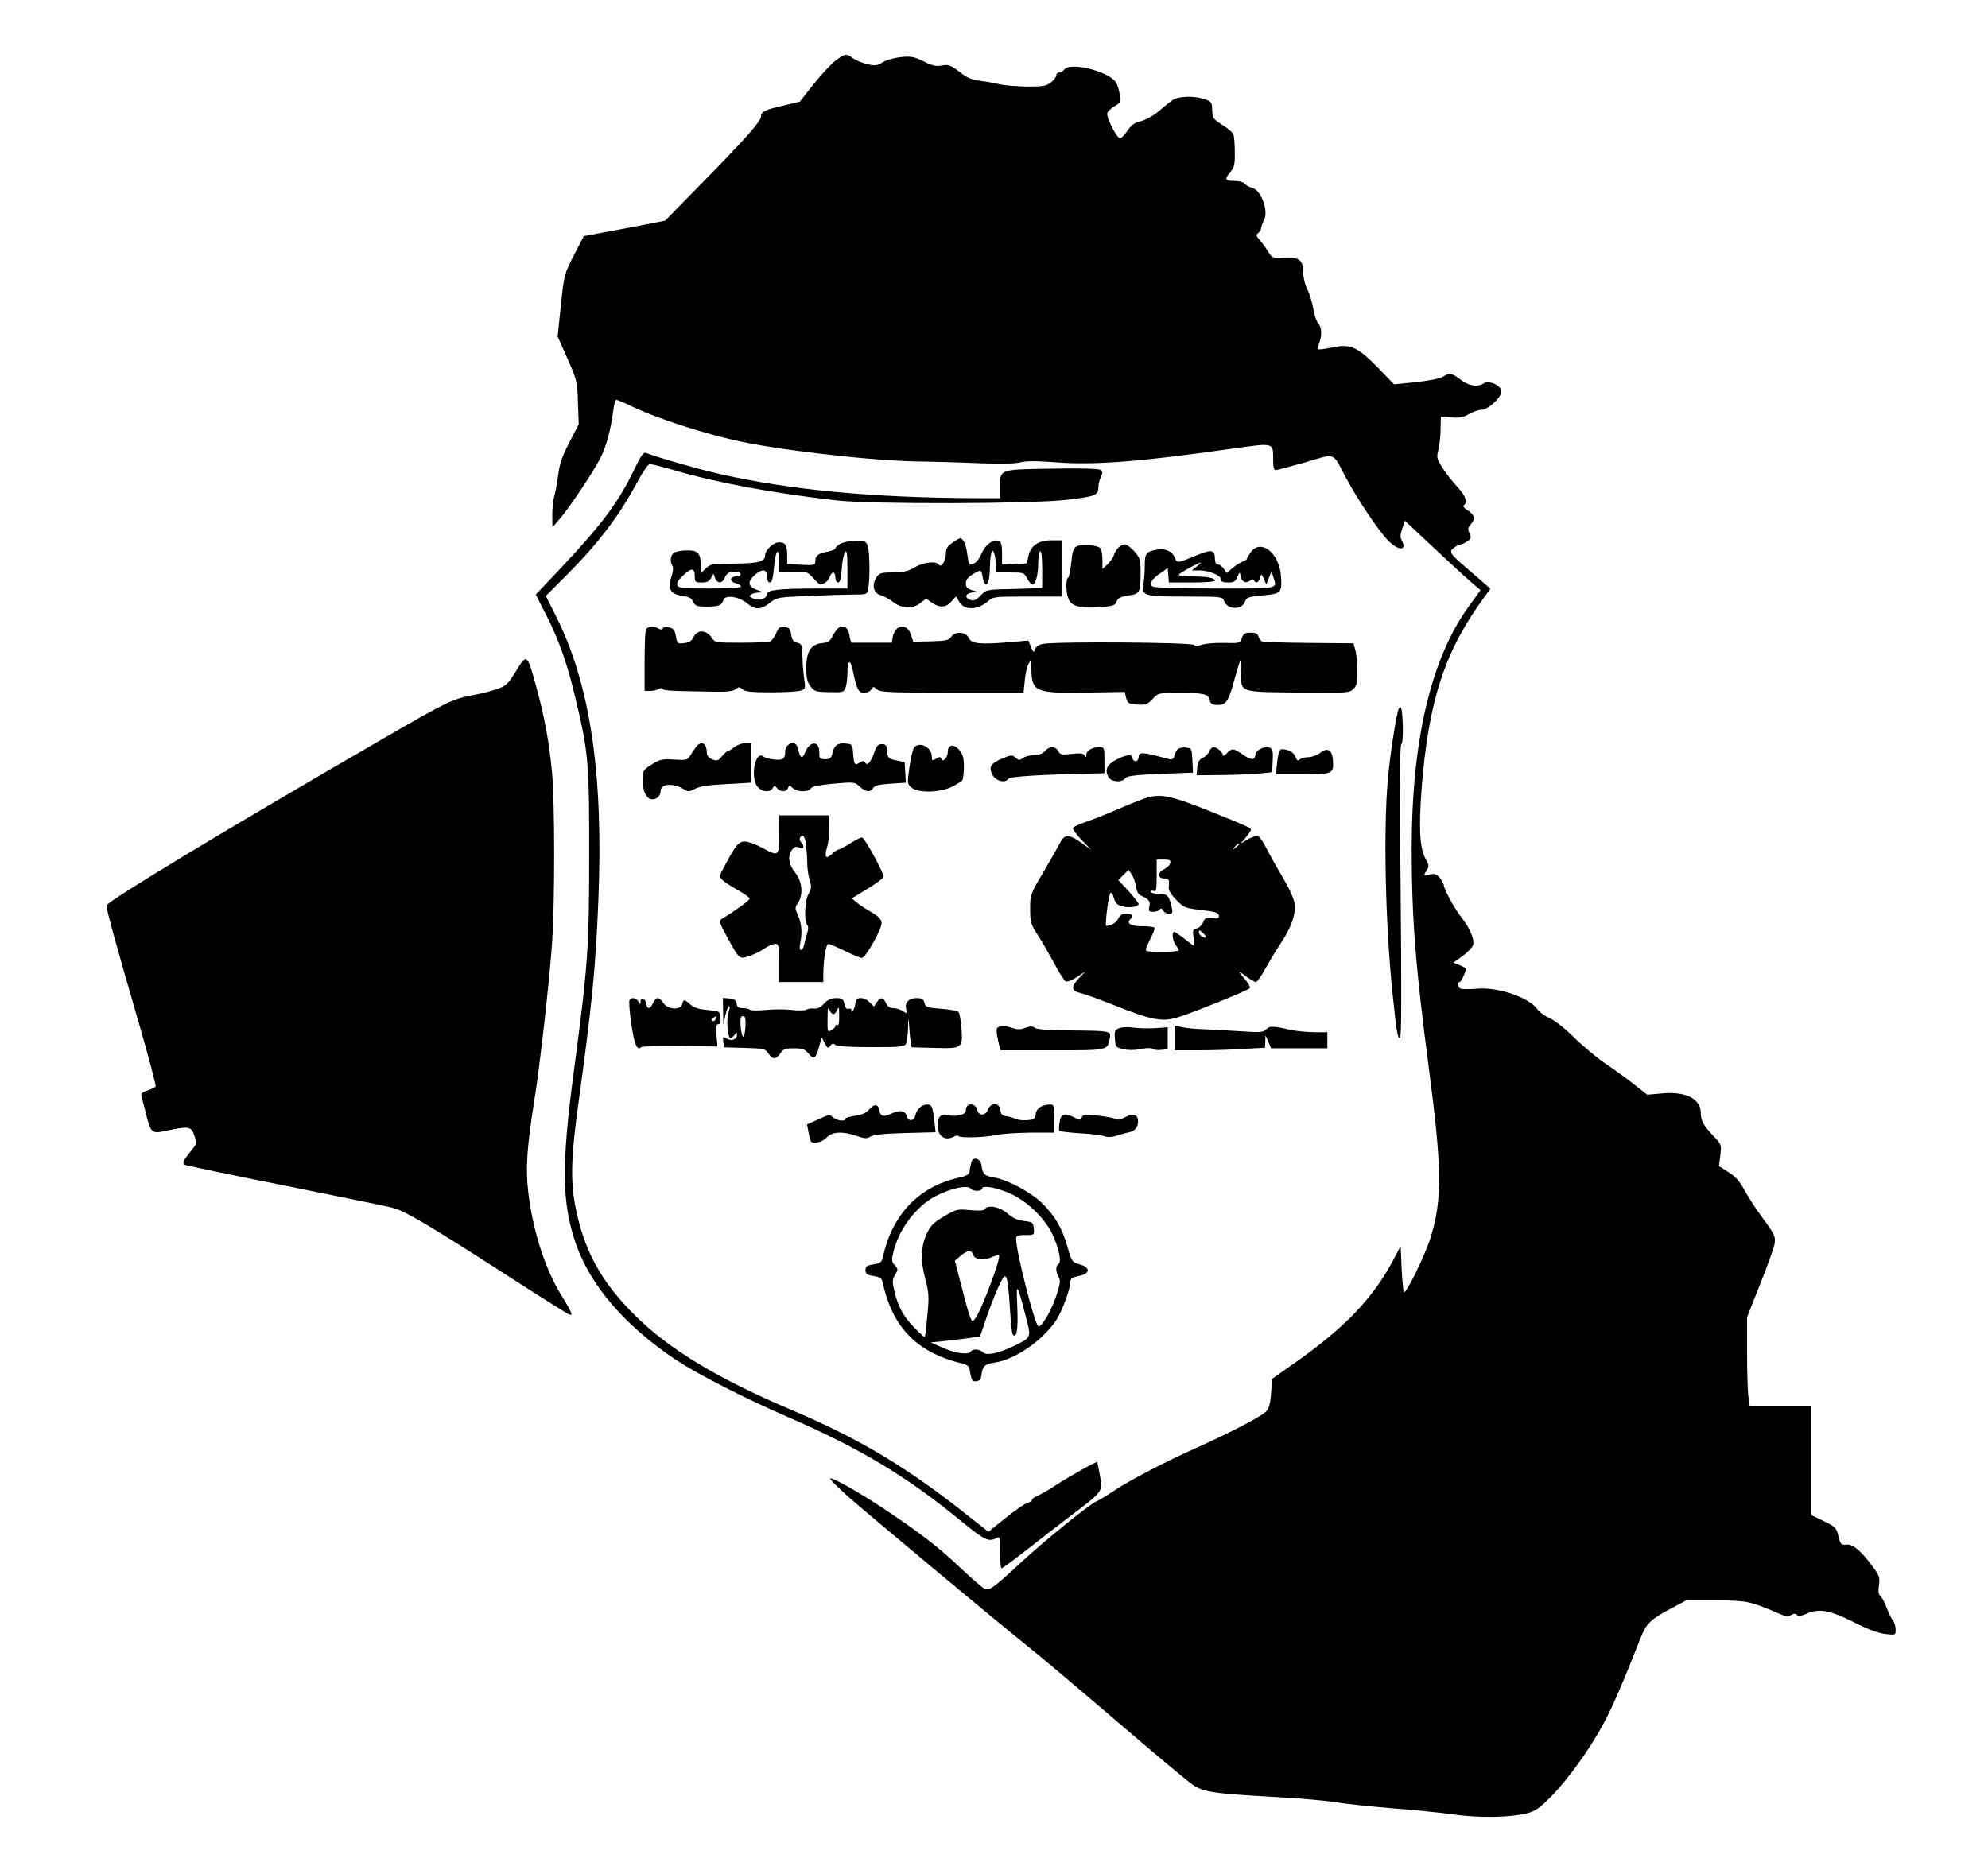 <?xml version="1.0" encoding="UTF-8" standalone="yes"?>
<svg version="1.0" xmlns="http://www.w3.org/2000/svg" width="792pt" height="745pt" viewBox="0 0 990 931" preserveAspectRatio="xMidYMid meet">
  <g transform="translate(0,931) scale(0.1,-0.1)" fill="#000000" stroke="none">
    <path d="M4163 9011 c-22 -16 -71 -69 -110 -117 l-70 -89 -79 -19 c-94 -21
-114 -31 -114 -54 0 -24 -75 -109 -290 -328 l-188 -192 -139 -27 c-76 -14
-167 -32 -202 -38 l-64 -12 -49 -95 c-48 -94 -49 -97 -65 -250 l-16 -155 49
-110 c47 -106 49 -114 52 -218 l4 -109 -46 -89 c-35 -67 -49 -106 -56 -161 -5
-40 -14 -89 -20 -108 -5 -19 -10 -62 -10 -95 l1 -60 35 40 c49 56 169 236 205
307 29 57 51 142 64 241 3 26 10 47 14 47 5 0 47 -18 95 -41 112 -52 320 -120
483 -158 208 -49 680 -104 923 -108 80 -1 220 -5 311 -9 105 -4 179 -2 203 5
27 7 82 7 185 -1 181 -14 422 5 870 69 208 29 201 31 201 -54 0 -38 4 -53 13
-53 8 0 74 18 148 39 154 45 133 53 200 -74 54 -102 157 -258 208 -312 53 -57
101 -58 71 -2 -8 14 -7 30 3 58 l13 39 134 -126 c75 -70 159 -148 189 -174
l54 -46 -55 -76 c-191 -260 -288 -671 -288 -1213 0 -344 20 -594 85 -1088 66
-501 68 -659 9 -848 -28 -89 -122 -282 -133 -272 -3 4 -8 57 -11 118 l-5 112
-29 -55 c-105 -203 -247 -351 -510 -535 l-101 -71 -5 -71 c-3 -48 -11 -77 -23
-90 -22 -25 -172 -103 -347 -182 -157 -70 -332 -161 -416 -217 -32 -22 -71
-45 -85 -51 -36 -16 -252 -191 -374 -303 -142 -132 -159 -144 -185 -130 -11 6
-64 52 -118 103 -109 103 -190 166 -372 288 -127 85 -268 165 -276 156 -3 -3
35 -40 83 -84 98 -87 739 -622 903 -753 58 -46 255 -212 438 -369 183 -157
354 -300 380 -318 55 -38 103 -45 427 -63 110 -6 238 -17 285 -25 47 -8 173
-21 280 -30 107 -8 247 -22 310 -31 127 -18 282 -15 365 6 41 11 63 26 120 84
82 83 191 234 259 360 42 76 99 208 188 434 27 67 48 88 146 140 l79 42 147 0
c154 0 172 -4 304 -61 42 -19 57 -21 71 -12 13 8 21 9 29 1 8 -8 22 -6 51 7
60 26 115 16 234 -44 67 -34 120 -54 155 -58 52 -6 52 -6 52 22 0 16 -6 36
-13 44 -8 9 -21 37 -31 63 -9 25 -23 52 -31 58 -10 9 -13 24 -8 55 5 39 2 49
-30 92 -59 80 -100 115 -132 111 -26 -3 -30 1 -40 42 -10 42 -15 47 -73 75
l-62 30 0 273 0 272 -154 0 -153 0 -7 53 c-3 28 -6 128 -6 220 l0 168 66 166
c36 91 68 180 71 198 6 38 1 48 -67 140 -28 38 -65 96 -83 129 -24 44 -44 67
-79 89 l-48 30 7 54 c6 53 5 55 -34 96 -48 50 -63 76 -63 112 0 74 -74 112
-196 100 l-71 -6 -64 50 c-35 28 -101 76 -146 106 -45 31 -115 90 -156 131
-43 42 -94 83 -120 94 -24 11 -51 30 -60 43 -38 58 -194 113 -300 104 -37 -3
-75 -3 -83 0 -15 6 -20 33 -5 33 7 0 31 51 31 67 0 2 -14 10 -31 17 l-31 13
46 33 c26 19 49 44 52 55 7 29 -17 85 -59 138 -34 43 -87 140 -87 160 -1 7
-10 23 -20 36 -16 19 -26 22 -51 17 -31 -6 -31 -6 -16 18 15 22 14 27 -5 62
-28 52 -33 150 -19 342 34 443 115 691 316 964 l27 37 -33 29 c-19 16 -61 53
-94 81 -76 66 -81 76 -53 95 12 9 27 16 33 16 6 0 20 7 32 15 19 13 21 19 11
40 -9 20 -8 28 5 43 25 28 21 50 -14 71 -18 11 -26 22 -20 25 22 14 10 48 -33
94 -24 26 -57 68 -73 94 -28 44 -30 51 -20 90 6 24 11 70 11 104 l1 60 52 -4
c41 -3 60 0 88 17 20 11 47 21 61 21 37 0 109 70 100 97 -9 29 -62 50 -87 35
-32 -20 -73 -14 -115 18 -45 34 -56 36 -88 15 -13 -9 -70 -20 -133 -27 l-111
-11 -83 86 c-102 103 -135 117 -229 97 -33 -7 -63 -11 -66 -8 -2 3 0 17 6 32
14 39 12 77 -5 96 -9 10 -20 42 -25 73 -5 30 -18 73 -29 96 -12 22 -21 59 -21
84 0 63 -22 80 -96 75 -57 -3 -59 -2 -80 32 -12 19 -31 45 -42 57 -17 19 -18
24 -6 34 8 6 14 17 14 24 0 7 7 25 15 41 23 46 -15 149 -60 160 -13 3 -29 12
-36 20 -6 8 -28 14 -49 14 -49 0 -54 7 -25 42 22 26 25 39 24 101 0 40 -3 80
-7 89 -4 10 -28 31 -55 47 -48 31 -50 34 -51 86 -1 25 -7 32 -36 42 -52 18
-131 16 -160 -4 -14 -9 -45 -34 -69 -55 -25 -22 -63 -43 -89 -50 -34 -8 -49
-20 -69 -50 -14 -21 -31 -37 -37 -35 -18 6 -68 106 -62 125 3 9 20 25 37 35
29 16 31 20 25 58 -3 22 -12 49 -19 60 -33 54 -225 103 -256 65 -7 -9 -20 -16
-27 -16 -8 0 -14 -6 -14 -14 0 -8 -12 -24 -26 -35 -23 -18 -40 -21 -118 -21
-50 1 -111 6 -136 11 -25 6 -61 13 -80 15 -66 9 -79 14 -125 50 -41 31 -52 35
-85 29 -30 -5 -49 -1 -91 21 -45 22 -62 26 -111 21 -32 -3 -72 -14 -91 -25
-28 -18 -39 -19 -76 -11 -24 5 -56 19 -72 29 -35 26 -39 25 -86 -9z"/>
    <path d="M3161 6978 c-79 -165 -160 -275 -368 -496 l-125 -132 55 -108 c62
-122 104 -242 146 -422 61 -255 66 -315 65 -770 0 -462 -6 -543 -75 -1065 -64
-477 -62 -664 9 -869 72 -208 246 -410 500 -579 106 -70 344 -192 552 -282
366 -159 591 -294 869 -522 113 -92 134 -103 172 -83 18 10 19 7 19 -70 0 -44
3 -80 8 -80 4 0 57 39 117 86 61 48 162 126 225 174 165 125 162 122 148 200
-6 36 -13 67 -14 69 -4 4 -122 -61 -208 -116 -37 -25 -79 -48 -92 -53 -13 -5
-24 -14 -24 -19 0 -5 -10 -11 -23 -15 -12 -3 -61 -36 -109 -75 l-86 -69 -94
74 c-301 241 -544 387 -878 529 -373 158 -616 304 -787 474 -171 169 -257 327
-299 550 -23 122 -20 245 15 496 70 511 87 680 101 1029 25 628 -41 1069 -212
1410 l-50 99 106 106 c160 161 261 295 354 469 24 45 50 82 58 82 8 0 68 -15
133 -34 201 -59 493 -113 796 -147 175 -20 973 -18 1149 3 143 17 156 22 156
65 0 12 5 34 12 48 10 22 9 28 -3 36 -8 6 -102 9 -243 6 -262 -4 -256 -2 -256
-94 l0 -53 -117 0 c-520 2 -929 41 -1282 121 -109 25 -300 80 -366 105 -10 4
-26 -19 -54 -78z"/>
    <path d="M4750 6613 c-33 -22 -40 -33 -40 -64 0 -32 -24 -67 -34 -51 -12 21
-79 13 -121 -13 -32 -19 -54 -24 -107 -25 -60 0 -69 -3 -83 -24 -25 -38 -16
-78 20 -89 17 -5 46 -21 65 -36 44 -32 95 -34 134 -3 l28 22 28 -20 c39 -28
74 -25 99 7 12 14 22 24 24 22 1 -2 7 -13 13 -24 25 -44 89 -44 142 0 29 25
33 25 201 25 l171 0 0 140 0 140 -54 0 c-66 0 -104 -27 -115 -80 l-7 -35 -62
-3 -62 -3 0 56 c0 41 -4 57 -16 62 -28 10 -65 -16 -85 -61 -17 -39 -35 -56
-58 -56 -5 0 -11 23 -14 51 -6 47 -20 79 -36 79 -4 0 -18 -8 -31 -17z m209
-115 l1 -38 70 0 c67 0 70 -1 85 -30 9 -16 20 -30 26 -30 16 0 29 47 29 105 0
30 5 57 10 60 6 4 10 -28 10 -88 l0 -95 -139 -4 c-137 -3 -139 -3 -165 -30
-26 -29 -42 -34 -65 -19 -20 13 -4 31 27 32 26 1 26 1 -5 10 -26 8 -33 15 -33
34 0 18 10 31 33 45 42 26 44 26 51 -15 13 -67 36 -31 36 57 0 25 3 54 7 64 6
16 7 16 14 -2 4 -10 8 -36 8 -56z"/>
    <path d="M4187 6604 c-15 -8 -27 -19 -27 -24 0 -5 -17 -12 -37 -16 -47 -8 -63
-20 -63 -48 0 -20 -4 -21 -70 -18 l-70 4 0 38 c0 56 -8 70 -40 70 -29 0 -70
-39 -70 -65 0 -31 -33 -40 -151 -41 -111 0 -121 -2 -144 -24 l-25 -23 0 37 c0
60 -14 76 -66 76 -25 0 -54 -5 -65 -10 -20 -11 -25 -45 -10 -68 5 -8 2 -30 -5
-52 -21 -60 -6 -87 51 -96 36 -5 49 -12 57 -30 10 -21 18 -24 67 -24 61 0 74
5 84 34 10 26 77 16 118 -18 39 -33 68 -33 112 2 35 28 40 29 194 35 87 4 188
7 224 7 66 0 67 0 73 31 9 48 7 184 -3 212 -8 22 -16 25 -58 25 -27 0 -61 -7
-76 -14z m-307 -94 l0 -49 70 2 c67 2 71 1 99 -30 16 -18 32 -33 35 -33 18 0
39 16 47 36 11 31 29 31 29 -1 0 -14 6 -25 14 -25 9 0 15 20 18 71 3 39 11 76
17 82 8 8 11 -14 11 -86 l0 -97 -154 0 c-179 0 -246 -7 -246 -26 0 -24 -39
-38 -68 -24 -21 9 -23 13 -11 21 7 5 25 9 39 9 22 1 20 3 -10 13 -44 15 -49
40 -14 72 38 35 64 33 64 -5 0 -19 5 -30 14 -30 10 0 16 22 21 80 8 86 25 100
25 20z m-420 -71 c0 -26 3 -29 35 -29 25 0 37 6 46 22 l12 22 8 -22 c11 -29
37 -28 49 3 5 14 18 26 30 27 11 0 25 1 32 2 6 1 13 -5 16 -11 2 -8 -6 -13
-22 -13 -34 0 -34 -26 -1 -34 14 -4 25 -11 25 -16 0 -6 -60 -10 -155 -10 -136
0 -156 2 -162 17 -4 11 6 27 31 50 41 38 56 36 56 -8z"/>
    <path d="M5364 6591 c-18 -8 -23 -21 -29 -80 -4 -39 -11 -74 -16 -77 -13 -8
-11 -78 3 -108 15 -35 60 -46 154 -39 67 5 77 9 84 28 7 18 20 24 58 30 58 8
62 14 62 117 0 61 -3 71 -31 103 -17 19 -39 35 -48 35 -21 0 -46 -26 -55 -56
-3 -11 -18 -31 -31 -44 l-25 -23 0 44 c0 24 -4 50 -9 58 -10 16 -88 24 -117
12z"/>
    <path d="M6231 6564 c-11 -15 -21 -30 -21 -35 0 -4 -9 -11 -20 -14 -11 -4 -34
-18 -51 -32 l-30 -26 -15 22 c-8 11 -22 21 -30 21 -9 0 -14 11 -14 30 0 43
-18 46 -92 15 -96 -40 -96 -40 -108 -11 -12 32 -49 48 -92 39 -50 -9 -58 -20
-57 -77 0 -28 -3 -69 -6 -90 -12 -63 -1 -66 211 -66 174 0 183 -1 189 -20 15
-46 88 -50 105 -5 8 21 17 24 90 31 92 8 96 13 88 105 -11 108 -98 175 -147
113z m-271 -74 l-25 -20 38 0 c48 0 107 -25 107 -44 0 -12 10 -16 35 -16 29 0
38 5 47 28 11 26 12 27 16 4 4 -28 27 -39 46 -23 10 8 16 9 21 1 10 -16 22
-12 30 13 6 22 7 22 19 -5 l12 -28 13 33 13 32 8 -25 c20 -64 40 -60 -287 -60
-172 0 -304 4 -313 10 -20 12 -5 37 41 68 l34 24 3 -36 3 -36 115 0 c63 0 114
4 114 9 0 14 -39 21 -112 21 -38 0 -68 4 -68 8 0 7 96 60 110 61 3 0 -6 -8
-20 -19z"/>
    <path d="M3216 6174 c-3 -9 -6 -81 -6 -160 l0 -144 28 0 c15 0 34 4 42 10 9 5
17 5 20 0 5 -8 44 -11 165 -12 11 -1 56 -1 101 -2 56 -1 86 3 98 13 14 12 19
12 34 -1 13 -12 46 -15 142 -15 69 0 136 4 149 9 22 8 23 12 16 56 -4 26 -8
76 -9 111 -1 61 -3 65 -26 71 -19 4 -26 14 -30 40 -4 29 -10 36 -33 38 -23 3
-30 -2 -42 -31 -8 -19 -22 -37 -30 -41 -9 -3 -75 -6 -146 -6 -125 0 -129 1
-144 24 -28 42 -74 43 -93 1 -7 -16 -21 -24 -45 -27 -34 -4 -35 -2 -41 34 -5
30 -12 39 -32 44 -15 4 -29 2 -33 -4 -4 -7 -12 -8 -21 -2 -23 15 -57 12 -64
-6z"/>
    <path d="M4174 6183 c-6 -5 -19 -22 -28 -40 -13 -26 -23 -32 -52 -35 -55 -5
-79 -42 -79 -123 0 -49 5 -71 21 -92 20 -26 27 -28 93 -29 68 -2 73 -1 82 23
5 13 9 46 9 73 0 67 15 71 28 7 17 -86 28 -107 56 -107 14 0 29 8 35 17 9 16
11 16 28 1 16 -15 58 -16 374 -17 l356 0 6 58 c2 32 11 70 18 84 13 25 14 24
15 -29 3 -110 22 -117 292 -112 l173 3 7 -30 c8 -27 12 -30 56 -33 41 -3 50 0
75 27 29 31 30 31 133 31 125 0 145 -5 152 -36 5 -20 13 -24 41 -24 42 0 54
20 85 136 12 43 23 81 26 83 2 2 4 -23 4 -55 0 -103 -12 -99 284 -102 246 -3
256 -2 276 18 16 16 20 33 20 88 0 37 -5 83 -10 103 l-10 36 -220 2 c-121 1
-227 4 -234 7 -8 3 -16 14 -19 25 -4 14 -14 19 -39 19 -28 0 -36 -5 -44 -27
-9 -26 -11 -26 -89 -24 -45 1 -93 -3 -109 -9 -18 -6 -33 -7 -40 -1 -16 13
-685 18 -753 5 -21 -4 -35 -14 -39 -27 -6 -18 -8 -17 -20 12 l-13 32 -78 -7
c-161 -14 -206 -10 -218 19 -14 31 -68 36 -88 7 -12 -18 -26 -21 -102 -23
l-87 -2 -12 35 c-19 59 -77 52 -90 -10 l-5 -30 -96 0 c-52 0 -98 0 -102 0 -5
-1 -10 16 -13 37 -5 38 -29 54 -56 36z"/>
    <path d="M2570 5969 c-41 -66 -50 -74 -95 -90 -27 -9 -79 -23 -115 -29 -107
-20 -135 -34 -451 -217 -768 -444 -1379 -813 -1379 -832 0 -20 50 -203 164
-594 47 -164 84 -302 81 -307 -3 -5 -21 -14 -41 -20 -25 -9 -33 -16 -30 -28 3
-10 13 -47 22 -84 25 -102 29 -105 105 -88 109 23 122 21 137 -25 12 -36 11
-41 -8 -65 -48 -60 -54 -71 -40 -80 7 -4 231 -51 499 -104 267 -54 510 -103
538 -111 60 -15 185 -89 585 -347 152 -98 284 -181 293 -184 21 -8 12 12 -42
100 -80 130 -141 323 -163 515 -13 112 -6 219 30 446 29 179 78 618 90 800 13
209 13 684 -1 838 -13 146 -38 282 -80 433 -44 160 -46 161 -99 73z"/>
    <path d="M6966 5782 c-11 -18 -45 -235 -55 -357 -22 -252 -12 -721 24 -1065
20 -192 25 -220 37 -220 7 0 8 223 3 729 -5 492 -4 731 3 735 6 3 9 41 8 91
-3 83 -8 106 -20 87z"/>
    <path d="M3468 5593 c-8 -10 -21 -29 -30 -44 -15 -24 -20 -25 -81 -21 -59 4
-71 1 -111 -24 -44 -28 -45 -31 -46 -79 0 -55 20 -95 49 -95 22 0 41 19 41 42
0 37 64 41 118 7 19 -12 26 -11 54 4 23 12 69 19 156 23 l122 7 0 99 0 98 -29
0 c-15 0 -40 -9 -54 -20 -14 -11 -29 -20 -33 -20 -5 0 -17 -12 -29 -26 -18
-22 -24 -24 -48 -15 -16 7 -27 18 -27 30 0 49 -25 66 -52 34z"/>
    <path d="M3922 5598 c-7 -7 -12 -20 -12 -29 0 -37 -9 -45 -53 -41 -23 3 -48 9
-55 15 -42 34 -68 -108 -28 -152 22 -25 61 -28 74 -5 8 14 10 14 21 0 17 -21
47 -20 55 0 6 16 8 16 24 0 23 -20 78 -21 89 -2 6 10 41 17 113 24 103 9 106
9 131 -14 29 -28 54 -31 67 -8 7 13 29 18 86 22 l77 5 -3 51 -3 51 -42 9 c-39
8 -42 11 -45 45 -3 30 -7 36 -26 36 -19 0 -27 -9 -37 -38 -17 -51 -36 -72 -46
-55 -7 11 -12 11 -29 0 -24 -15 -28 -9 -32 53 -3 37 -5 40 -36 43 -40 4 -59
-9 -67 -49 -5 -24 -12 -29 -36 -29 -27 0 -29 3 -29 35 0 58 -48 57 -71 -2 -12
-33 -26 -28 -33 12 -7 37 -30 47 -54 23z"/>
    <path d="M4552 5588 c-6 -7 -16 -51 -23 -97 -12 -83 -11 -85 11 -103 33 -27
139 -25 199 4 25 13 49 27 53 33 4 5 8 36 8 67 0 45 -5 62 -23 84 -28 32 -57
27 -57 -9 0 -29 -25 -56 -33 -35 -3 11 -8 11 -26 0 -19 -11 -21 -10 -21 12 0
46 -61 76 -88 44z"/>
    <path d="M5203 5570 c-12 -13 -30 -20 -53 -20 -20 0 -45 -6 -56 -14 -17 -13
-21 -12 -37 2 -16 14 -21 14 -64 -4 -59 -24 -70 -42 -52 -80 16 -32 65 -46 80
-22 7 12 152 21 437 27 l42 1 0 65 c0 63 -1 65 -26 65 -35 0 -64 -17 -64 -38
0 -14 -2 -14 -9 -3 -7 11 -22 12 -65 7 -49 -5 -56 -4 -66 14 -14 26 -45 26
-67 0z"/>
    <path d="M5863 5578 c-6 -7 -13 -22 -15 -33 -2 -11 -11 -18 -19 -16 -8 1 -38
9 -67 17 -73 19 -92 18 -92 -6 0 -11 -7 -20 -15 -20 -8 0 -15 7 -15 15 0 21
-29 19 -80 -7 -48 -25 -60 -51 -40 -87 13 -25 67 -29 84 -6 9 12 47 16 174 22
l163 6 -3 61 c-3 60 -3 61 -34 64 -17 2 -35 -3 -41 -10z"/>
    <path d="M6022 5569 c-4 -11 -19 -26 -32 -32 -19 -9 -26 -22 -28 -50 l-3 -37
128 1 c70 1 155 4 188 8 l60 6 3 58 c2 46 0 58 -14 64 -27 10 -69 -10 -72 -35
-4 -29 -21 -28 -66 3 -45 30 -50 31 -76 5 -11 -11 -20 -16 -20 -11 0 15 -30
41 -46 41 -8 0 -18 -9 -22 -21z"/>
    <path d="M6365 5548 c-3 -18 -7 -46 -8 -63 l-2 -30 133 0 c149 0 154 2 150 69
-4 53 -27 66 -63 38 -15 -12 -42 -22 -59 -22 -18 0 -37 -5 -44 -12 -8 -8 -14
-5 -21 14 -9 23 -35 37 -68 38 -7 0 -15 -15 -18 -32z"/>
    <path d="M5705 5336 c-22 -7 -87 -33 -145 -58 -58 -25 -129 -53 -157 -62 -29
-10 -56 -22 -59 -28 -4 -5 16 -33 42 -60 l49 -50 -52 37 c-60 42 -81 42 -103
0 -8 -16 -45 -81 -82 -144 -67 -113 -68 -116 -68 -186 0 -66 3 -77 38 -131 21
-32 58 -97 83 -143 24 -46 50 -86 57 -88 7 -3 32 7 55 22 l42 28 -34 -36 c-39
-42 -36 -62 11 -72 18 -4 94 -32 168 -61 180 -72 234 -83 308 -62 64 18 352
134 365 147 5 5 -6 25 -23 45 -38 43 -36 45 10 11 19 -14 39 -25 44 -25 6 0
26 28 45 63 19 34 53 91 77 127 55 82 78 149 71 201 -3 24 -29 80 -63 137 -32
53 -68 119 -81 145 -13 26 -30 50 -38 53 -8 4 -31 -4 -51 -15 l-36 -22 26 31
c14 18 26 35 26 39 0 8 -19 17 -165 76 -232 94 -283 106 -360 81z m465 -230
c0 -2 -8 -10 -17 -17 -16 -13 -17 -12 -4 4 13 16 21 21 21 13z m-342 -93 c-2
-10 -16 -24 -31 -31 -34 -16 -33 -47 1 -46 23 1 26 -5 22 -44 -1 -15 12 -37
38 -63 37 -38 44 -41 116 -49 82 -10 96 -14 96 -34 0 -8 -12 -11 -35 -8 -30 4
-36 1 -44 -21 -5 -13 -19 -27 -32 -30 -19 -5 -21 -10 -15 -46 3 -23 5 -41 3
-41 -3 0 -24 16 -48 35 -24 19 -47 35 -51 35 -14 0 -9 -45 7 -66 8 -10 15 -22
15 -26 0 -9 -154 -11 -162 -2 -4 3 1 20 10 37 28 58 32 67 32 76 0 5 -25 9
-56 9 -60 -1 -87 13 -66 34 19 19 14 28 -18 28 -22 0 -33 -6 -41 -24 -10 -20
-34 -35 -60 -36 -8 0 11 154 21 164 5 5 12 -6 17 -25 7 -26 16 -35 43 -42 36
-9 80 -2 80 12 0 5 -23 34 -50 64 l-51 55 26 26 25 25 15 -22 c9 -12 18 -39
22 -60 4 -29 12 -42 32 -50 34 -15 41 -27 34 -54 -4 -19 -1 -23 20 -23 14 0
29 5 33 11 5 8 10 6 16 -5 5 -9 18 -16 29 -16 18 0 20 4 14 33 -13 57 -22 67
-65 67 -22 0 -40 4 -40 10 0 5 7 7 15 4 13 -5 15 7 15 75 l0 81 36 0 c28 0 35
-3 32 -17z m178 -370 c-8 -8 -36 10 -36 25 0 13 3 12 20 -3 11 -10 18 -20 16
-22z"/>
    <path d="M3880 5155 c0 -111 -1 -111 -87 -65 -31 17 -69 30 -84 30 -31 0 -47
-20 -102 -125 -26 -47 -26 -50 -9 -67 9 -9 44 -32 76 -50 33 -18 59 -37 59
-43 0 -8 -73 -61 -138 -100 -16 -10 -14 -17 23 -85 64 -118 63 -116 109 -102
22 7 57 23 77 37 20 14 46 25 56 25 18 0 20 -7 20 -95 l0 -95 110 0 110 0 0
34 c0 72 13 156 25 156 6 0 43 -16 82 -35 39 -19 78 -35 85 -35 18 0 98 141
98 173 0 19 -11 31 -47 53 -27 15 -60 37 -75 49 l-26 22 79 48 c43 26 79 53
79 59 1 21 -95 196 -107 196 -7 0 -34 -13 -60 -30 -26 -16 -51 -30 -57 -30 -5
0 -20 -10 -33 -22 -30 -28 -39 -17 -25 31 7 21 12 66 12 100 l0 61 -125 0
-125 0 0 -95z m134 -51 c3 -26 6 -67 6 -92 0 -24 5 -62 12 -84 10 -33 9 -44
-5 -68 -19 -31 -24 -139 -7 -156 6 -6 6 -20 0 -39 -5 -17 -12 -42 -15 -57 -3
-16 -10 -28 -16 -28 -7 0 -9 11 -4 33 11 52 7 99 -11 139 -16 35 -16 39 0 62
27 42 21 107 -14 151 -34 42 -39 88 -14 116 13 14 21 16 35 8 22 -11 27 9 8
28 -6 6 -8 16 -5 22 14 22 23 10 30 -35z"/>
    <path d="M3135 4330 c-7 -12 12 -162 26 -207 10 -32 19 -40 32 -27 3 4 90 6
193 5 l187 -2 -5 55 c-4 44 -2 56 9 56 10 0 13 10 11 33 -3 32 -4 32 -66 38
-44 4 -69 12 -85 28 -29 26 -33 26 -40 1 -8 -31 -71 -28 -93 5 -9 14 -22 25
-29 25 -6 0 -17 -11 -23 -25 -14 -31 -30 -32 -34 -3 -4 27 -28 36 -28 11 -1
-17 -1 -17 -11 0 -11 19 -34 23 -44 7z m429 -95 c-4 -8 -11 -12 -16 -9 -6 4
-5 10 3 15 19 12 19 11 13 -6z"/>
    <path d="M3601 4273 l1 -68 10 48 c6 26 14 47 19 47 4 0 3 -14 -3 -31 -11 -31
-6 -114 7 -127 3 -4 13 2 21 12 12 18 14 18 14 3 0 -23 -28 -33 -52 -18 -18
11 -19 10 -16 -16 l3 -28 102 -3 c97 -3 104 -4 119 -27 21 -32 39 -32 60 0 14
21 24 25 67 25 44 0 55 -4 74 -27 26 -32 36 -25 54 42 l11 40 15 -30 c14 -26
17 -27 28 -12 9 12 15 13 23 5 8 -8 67 -12 177 -12 137 -1 167 2 175 14 5 8
11 44 12 80 1 58 2 60 5 15 2 -27 5 -63 8 -80 l5 -30 113 -3 c140 -4 142 -2
135 99 -3 39 -10 75 -15 80 -6 6 -45 13 -87 16 -70 5 -77 8 -82 29 -5 19 -13
24 -39 24 -39 0 -59 -21 -53 -54 5 -24 4 -24 -16 -11 -11 8 -32 15 -47 15 -18
0 -29 8 -37 25 -14 30 -26 32 -46 4 l-14 -21 -21 21 c-29 29 -71 28 -71 -1 0
-25 -20 -63 -20 -39 0 7 -6 11 -14 8 -10 -4 -17 4 -21 24 -6 25 -11 29 -41 29
-25 0 -42 -8 -60 -27 -17 -19 -34 -27 -50 -25 -13 2 -31 -1 -39 -6 -9 -4 -41
-5 -71 -1 -30 4 -88 4 -130 0 -41 -4 -77 -3 -80 1 -3 4 -18 8 -34 8 -22 0 -29
5 -32 23 -2 17 -11 23 -35 25 l-33 3 1 -68z m549 -13 c6 0 15 10 20 23 7 17 9
11 9 -31 1 -33 -3 -51 -9 -47 -5 3 -10 2 -10 -4 0 -6 -9 -15 -20 -21 -19 -10
-20 -8 -19 57 0 51 3 62 9 46 5 -13 14 -23 20 -23z m-438 -66 c-5 -65 -18 -60
-24 9 -2 37 0 47 12 47 12 0 14 -11 12 -56z"/>
    <path d="M4965 4190 c-4 -6 -1 -33 5 -60 l12 -50 258 0 c280 0 274 -1 286 57
8 40 8 40 -195 42 -108 1 -169 5 -178 13 -11 9 -22 9 -47 0 -24 -9 -41 -9 -60
-2 -35 13 -73 13 -81 0z"/>
    <path d="M5572 4190 c-20 -8 -23 -16 -20 -52 3 -41 5 -44 41 -52 24 -6 56 -6
87 0 29 6 53 7 59 1 4 -4 24 -7 42 -5 l34 3 0 55 0 55 -35 -3 c-53 -4 -101 -4
-145 2 -22 3 -50 1 -63 -4z"/>
    <path d="M5850 4141 l0 -61 118 0 c66 0 167 3 225 7 l107 6 1 31 1 31 14 -32
14 -33 140 0 140 0 0 40 0 40 -67 0 c-38 1 -88 6 -113 11 -91 21 -106 21 -124
4 -15 -16 -30 -17 -129 -10 -62 4 -143 8 -182 10 -38 1 -87 5 -107 10 l-38 8
0 -62z"/>
    <path d="M4329 3786 c-16 -18 -37 -28 -71 -32 -26 -4 -48 -10 -48 -15 0 -15
-42 -10 -61 7 -16 15 -22 14 -74 -10 l-56 -25 7 -38 c4 -21 9 -41 11 -45 9
-17 57 -7 79 17 28 30 77 33 149 9 41 -14 51 -15 69 -4 14 10 70 15 173 18
l152 4 -5 47 c-10 83 -13 91 -38 91 -26 0 -52 -25 -58 -55 -5 -27 -34 -31 -41
-6 -8 31 -33 36 -78 16 -41 -19 -54 -15 -61 19 -5 29 -25 30 -49 2z"/>
    <path d="M4817 3803 c-4 -3 -7 -14 -7 -23 0 -21 -46 -32 -91 -23 -36 7 -49 -6
-49 -54 0 -52 37 -76 80 -53 10 6 21 7 23 3 7 -11 134 -7 187 5 25 6 100 11
168 12 l122 0 0 70 c0 63 -2 70 -19 70 -41 0 -70 -18 -73 -47 -3 -25 -8 -28
-42 -31 -22 -2 -49 1 -60 7 -12 6 -32 11 -46 13 -19 2 -26 10 -28 31 -4 37
-48 39 -62 2 -6 -15 -17 -25 -29 -25 -12 0 -21 9 -25 25 -6 24 -34 34 -49 18z"/>
    <path d="M5277 3723 c-4 -20 -4 -39 -2 -43 2 -4 48 -10 102 -13 54 -3 109 -10
123 -15 17 -6 38 -5 65 4 22 7 52 15 66 18 28 6 44 41 33 70 -8 20 -27 20 -65
1 -20 -11 -35 -13 -47 -6 -10 5 -49 12 -88 16 -61 6 -72 5 -77 -9 -6 -15 -9
-15 -36 -1 -50 25 -68 20 -74 -22z"/>
    <path d="M4836 3518 c-3 -13 -7 -32 -8 -42 -2 -15 -17 -23 -60 -32 -195 -45
-327 -186 -372 -396 -5 -23 -13 -29 -46 -34 -33 -5 -40 -11 -40 -29 0 -18 7
-24 40 -29 33 -5 41 -11 46 -34 37 -171 118 -284 254 -352 33 -17 86 -36 118
-44 43 -9 58 -17 60 -32 9 -58 13 -65 35 -62 16 2 23 11 25 33 5 42 16 52 67
60 104 15 251 120 311 221 28 48 64 148 64 179 0 18 8 24 43 31 57 12 59 42 3
58 -37 11 -39 13 -60 87 -27 94 -62 154 -127 218 -55 54 -171 116 -236 127
-49 8 -60 17 -65 59 -4 39 -45 49 -52 13z m-1 -128 c3 -5 17 -10 31 -10 13 0
24 5 24 10 0 18 59 10 126 -17 89 -35 183 -123 224 -207 33 -71 48 -140 31
-150 -15 -9 -14 -41 1 -66 10 -15 8 -32 -10 -87 -25 -79 -79 -170 -92 -157
-21 21 -110 373 -110 435 0 16 8 19 46 19 45 0 45 0 42 33 -3 30 -6 32 -49 37
-33 4 -57 15 -83 38 -38 33 -97 44 -112 21 -4 -8 -28 -9 -73 -5 -64 6 -68 5
-130 -31 -55 -33 -67 -46 -88 -91 -28 -65 -30 -131 -3 -229 16 -63 17 -84 8
-175 -5 -57 -11 -104 -13 -106 -1 -2 -24 18 -49 44 -55 54 -84 108 -102 183
-11 48 -11 58 3 82 16 26 16 29 -1 48 -16 18 -17 26 -7 67 25 98 84 187 166
250 71 53 203 92 220 64z m12 -330 c6 -23 56 -28 98 -8 14 6 27 9 30 6 11 -11
-88 -274 -118 -313 -15 -20 -16 -19 -27 10 -7 17 -26 86 -43 154 l-32 123 28
24 c34 29 57 31 64 4z m182 -260 c4 -71 10 -133 15 -137 19 -19 27 29 22 137
-6 128 -2 124 39 -33 32 -123 35 -115 -61 -162 -74 -35 -131 -47 -149 -29 -16
16 -51 19 -60 4 -11 -18 -77 -10 -139 18 l-61 27 70 7 c39 5 94 11 123 15 l53
8 29 87 c16 48 43 118 60 155 27 58 33 65 42 50 5 -10 13 -77 17 -147z"/>
  </g>
</svg>